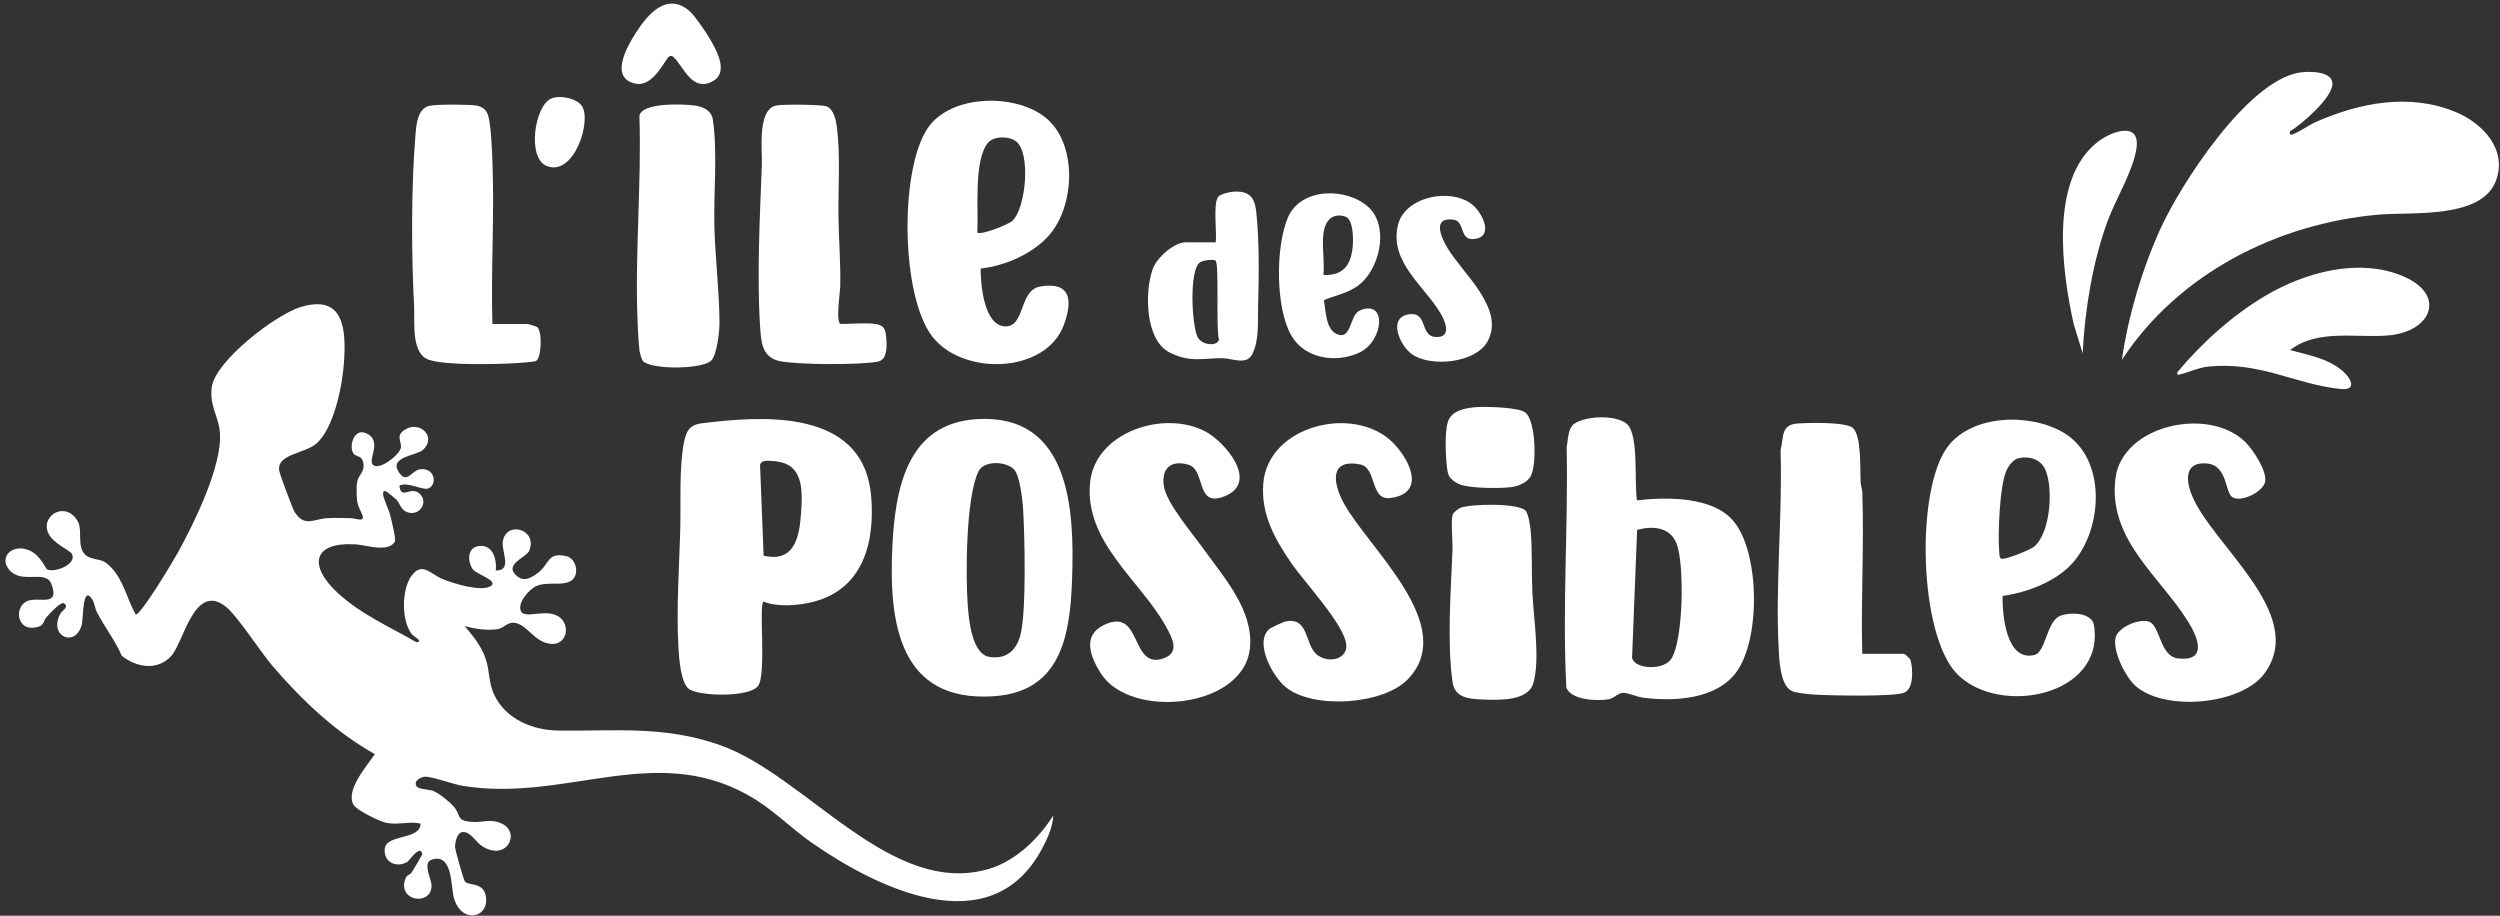 <svg xmlns="http://www.w3.org/2000/svg" id="Calque_1" viewBox="0 0 1531.2 560.86"><rect x="0" y="0" width="1531.2" height="560.86" fill="#333333" stroke="none"/><defs><style>      .st0 {        fill: #fff;      }    </style></defs><path class="st0" d="M832.6,215.93c15.05-7.09,17.06-32.97.24-25.76-6.35,2.72-4.84,18.35-13.96,14.51-7.04-2.96-6.78-14.53-8.03-20.82,6.58-2.9,13.18-3.84,19.65-8.03,14.71-9.54,20.68-37.1,7.66-48.96-13.55-12.34-41.49-11.99-49.32,6.29-7.63,17.8-7.71,55.47,2.1,72.4,8.25,14.23,27.43,17.07,41.66,10.37ZM810.59,142.92c1-7.48,5.1-12.77,13.31-10.3,4.78,1.44,4.93,12.25,4.73,16.35-.56,12.01-4.79,20.02-18.04,19.45.77-7.99-1.04-17.75,0-25.5Z"></path><path class="st0" d="M1351.64,283.87c12.82,1.12,11.01,17.7,15.62,20.63,5.52,3.5,19.33-3.5,20.15-9.83.86-6.64-7.48-19.26-12.17-23.89-22.4-22.14-75.49-10.51-79.57,22.23-4.69,37.65,27.53,60.12,44.74,88.09,5.98,9.72,11.5,24.07-6.23,22.2-11.75-1.24-10.75-20.42-18.3-22.67-6.08-1.81-19.09,3.71-20.23,10.34-1.44,8.35,6.06,23.52,12.28,29.1,17.56,15.78,64.73,11.91,79.09-7.73,26.75-36.58-33.25-79.13-44.92-109.94-3.56-9.39-3.53-19.69,9.54-18.54Z"></path><path class="st0" d="M904.05,249.38c-6.42.51-14.87,1.93-17.19,8.81-2.22,6.59-1.46,23.53-.23,30.67.65,3.76,3.35,5.85,6.57,7.43,6.02,2.95,24.76,2.9,31.88,2.13,4.78-.51,10.52-2.76,12.71-7.29,3.37-6.97,2.94-33.15-3.48-38.43-4.04-3.32-24.63-3.76-30.26-3.32Z"></path><path class="st0" d="M879.14,206.39c-9.59-.66-4.57-15.47-15.97-13.92-13.6,1.85-5.72,19.24,1.49,24.38,11.64,8.3,38.94,5.5,46.32-7.55,11.28-19.98-15-41.65-24.41-57.35-3.9-6.5-9.57-18.95,3.46-17.45,7.67.88,3.38,12.99,12.97,11.89,12.04-1.38,5.17-15.49-.75-20.63-12.91-11.19-41.6-5.64-45.97,11.84-5.71,22.84,16.48,37.84,26.14,54.49,3.17,5.48,6.68,14.98-3.27,14.29Z"></path><path class="st0" d="M712.81,403.16c-20.86,7.52-12.86-31.62-36.46-20.47-13.63,6.44-8.67,19.34-2.18,29.64,18,28.59,87.68,21.63,91.4-15.42,2.33-23.21-16.16-43.45-28.58-60.89-6.65-9.34-22.53-27.78-24.16-38.33-1.67-10.75,4.37-16.2,15.05-13.06,11.1,3.26,3.89,27.58,23.25,18.84,19.57-8.84-.91-32.86-12.87-39.21-25.18-13.36-67.82.19-70.65,31.69-3.27,36.31,30.93,59.67,46.4,87.56,3.8,6.85,8.95,16-1.19,19.66Z"></path><path class="st0" d="M824.57,395.05c.67,9.36-12.09,11.45-18.53,5.42-6.85-6.42-4.62-22.81-18.73-19.82-1.47.31-9.11,3.83-10.15,4.84-8.94,8.55,2.52,29.08,10.41,35.46,16.8,13.57,59.67,10.7,74.67-4.88,31.6-32.82-24.67-80.62-39.45-108.34-6.24-11.7-8.83-26.98,10.29-23.28,10.43,2.02,5.81,22.27,18.55,20.57,22.31-2.98,11.47-24.03,1.39-34.01-23.66-23.41-76.38-10.55-79.28,25.04-1.54,18.82,6.89,33.76,17.05,48.69,7.79,11.44,32.92,38.1,33.8,50.32Z"></path><path class="st0" d="M937.58,325.93c-.24-3.02-1.35-11.34-3.27-13.23-4.77-4.71-33.32-4.1-39.66-1.72-1.26.47-4.47,2.81-4.87,4.13-1.29,4.21.07,16.4-.15,21.85-.98,24.54-3.42,56.82.04,80.87,1.44,10.02,10.88,10.32,19.38,10.63,9.29.34,26.84.98,30.08-10.01,4.27-14.5.15-39.89-.57-55.49-.56-12.03-.03-25.06-.97-37.03Z"></path><path class="st0" d="M959.34,421.16c3.11,7.74,18.74,8.27,25.68,7.19,3.55-.55,5.92-3.9,9.02-3.99,3.18-.09,8.51,2.45,12.17,2.93,18.98,2.5,44.84,1.15,57.2-15.55,14.94-20.18,14.46-72.72-1.41-92.23-12.7-15.62-41.23-15.1-59.41-13.08-1.72-10.45,1.23-39.88-5.95-46.56-6.46-6.02-25.56-5.23-32.44-.34-3.97,2.83-3.76,10-4.65,14.35,1.01,49.08-2.75,98.37-.2,147.28ZM1002.7,324.52c9.36-2.52,19.93-1.87,24.09,8.2,5,12.12,4.38,60.04-3.34,71.05-5,7.13-22.52,5.97-23.84-.89l3.09-78.37Z"></path><path class="st0" d="M1457.1,131.43c20-1.73,63.25,2.98,71.8-21.2,6.73-19.02-8.55-34.91-24.96-41.67-28.44-11.72-58.95-5.54-85.57,6.15-3.91,1.71-10.95,6.7-14.4,7.62-1.88.5-1.47-.45-1.38-1.89,7.48-4.55,25.31-20.08,25.97-28.65.65-8.47-14.75-8.26-20.41-7.31-31.74,5.33-72.5,68.21-85.06,95.94-11.21,24.73-19.59,53.18-23.49,80,34.55-52.8,95.24-83.61,157.5-88.99Z"></path><path class="st0" d="M1471.48,169.03c-26.98-11.24-59.75-2.19-83.78,12-20.32,12-39.02,28.89-54.1,46.91-.23,1.46-.09,1.8,1.43,1.44,5.99-1.45,11.54-4.33,18.08-4.93,31.65-2.93,52.39,10.84,80.27,13.77,10.88,1.15,6.31-6.92,1.18-11.23-8.86-7.45-21.07-9.67-31.96-12.57,16.96-13.2,40.85-7.2,60.48-9,26.36-2.42,35.58-25.06,8.41-36.38Z"></path><path class="st0" d="M1275.58,216.41c1.3-26.42,6.17-56.24,15.34-81.17,4.93-13.4,15.57-30.41,17.61-44.38,2.49-17.06-15.55-10.35-23.85-3.86-29.55,23.1-21.74,79.3-14.59,111.43l5.5,17.99Z"></path><path class="st0" d="M1282.53,382.98c-1.26-8.06-14.97-8.11-20.69-5.8-8.53,3.44-8.63,22.35-15.97,24.03-17.23,3.93-19.49-24.74-19.35-36.2,15.18-2.11,33.46-8.98,43.61-21,17.86-21.14,19.98-63.07-5.85-78.78-20.17-12.26-55.96-11.75-71.22,8.17-19.94,26.03-18.02,115.81,5.88,139.67,25.89,25.86,90.33,13.19,83.59-30.09ZM1229.19,287.52c1.36-2.67,4.06-6.19,7.11-6.88,6.59-1.5,13.67.64,16.48,7.1,4.91,11.31,3.16,39.1-7.16,47.21-2.71,2.13-17.02,7.74-19.55,7.31-1.36-.23-1.41-2.18-1.52-3.28-1.05-10.51.08-42.49,4.65-51.45Z"></path><path class="st0" d="M1089.55,399.96c.4,6.79,1.32,20.75,8.47,23.53,2.54.99,9.99,1.72,13.08,1.92,9.59.63,47.76,1.41,54.92-1.06,6.26-2.16,5.66-14.66,4.15-20.02-.35-1.23-3.67-3.91-4.07-3.91h-25.5c-.9-32.77,1.18-65.78.04-98.54-.08-2.36-.96-4.55-1.08-6.92-.36-7.05.73-28.6-4.97-33.03-4.58-3.57-26.84-3.02-33.53-2.55-10.38.72-8.43,7.92-10.5,16.51,1.27,40.85-3.43,83.37-1.01,124.08Z"></path><path class="st0" d="M716.54,215.98c12.81,6.34,19.99,3.27,32.5,3.41,5.31.06,14.39,4.41,17.83-2.24,4.48-8.66,3.44-19.91,3.68-29.27.48-18.75.86-38.92-1.08-57.83-.97-9.41-4.42-13.36-14.35-12.62-2.23.17-7.31,1.42-8.82,2.94-3.53,3.55-.85,22.43-1.7,28.06h-18.5c-7.02,0-17.53,9.36-19.97,16.03-5.11,13.92-4.98,43.9,10.42,51.53ZM734.61,160.95c1.72-1.49,8.23-2.36,9.83-1.38,2.45,1.51.18,42.09,2.14,48.36-.87,4.53-10.86,3.57-13.23-1.77-3.38-7.63-5-39.8,1.26-45.2Z"></path><path class="st0" d="M390.55,197.96c.21,4.91.55,12.19,1.13,16.87.15,1.24,1.45,5.67,2.14,6.36,5.48,5.37,36.04,5.06,41.75-.3,3.54-3.33,5.12-17.98,5.1-22.99-.07-19.46-2.59-39.51-3.12-58.94-.57-20.83,2.09-45.83-1.01-65.99-.81-5.27-5.9-7.59-10.71-8.29-6.76-.98-32.62-2.16-34.21,6.26,1.4,42.28-2.9,84.76-1.07,127.02Z"></path><path class="st0" d="M465.55,199.96c.62,9.54,1.1,18.75,11.82,21.18,10.29,2.33,50.72,2.52,60.68.24,5.97-1.36,5.15-11.37,4.55-16.48-.5-4.25-2.22-5.84-6.52-6.48-5.62-.84-14.87,0-21,0-3.48,0-.52-19.74-.46-22.46.35-14.41-.88-28.78-1.08-43-.25-17.8,1.27-37.54-.97-55.03-.55-4.27-1.88-10.99-6.25-12.75-3.04-1.22-27.33-1.38-31.03-.55-11.6,2.6-8.33,27.53-8.67,36.33-1.21,31.2-3.09,67.96-1.08,99Z"></path><path class="st0" d="M498.24,368.57c30.42-7.86,37.71-36.34,35.33-64.64-4.21-49.98-57.83-49.86-96.47-45.5-11.47,1.29-15.89.71-18.23,12.77-3.05,15.75-1.77,37.37-2.24,53.76-.69,23.66-2.41,48.23-1.08,72,.34,6,1.45,22.02,6.74,25.26,7.18,4.39,36.78,4.87,42-2.08,5.3-7.06.3-49.18,3.31-51.71,8.46,3.58,21.77,2.45,30.64.15ZM465.54,284.95c.42-3.59,5.67-2.71,8.54-2.5,18.38,1.29,17.53,17.95,16.5,32.47-1.05,14.78-4.44,29.77-22.88,25.4l-2.17-55.36Z"></path><path class="st0" d="M389.34,51.24c11.26,2.27,18.43-16.14,20.81-16.85,1.1-.33,1.68-.06,2.52.7,5.17,4.66,10.35,19.23,20.96,15.9,14.44-4.54,5.45-20.03.38-28.48-2.23-3.71-8.74-13.21-11.73-15.77-13.86-11.85-25.44,1.91-32.72,13.16-5.5,8.5-16.63,28.05-.22,31.35Z"></path><path class="st0" d="M334.84,101.66c16.61,6.78,27.9-27.8,21.44-36.93-3.26-4.61-13.92-6.8-19.06-4.18-9.96,5.09-14.39,36.21-2.38,41.11Z"></path><path class="st0" d="M263.03,220.48c10.7,3.36,39.94,2.64,52.1,1.98,2.22-.12,11.65-.82,12.8-1.2,3.8-1.25,4.33-17.86,1.2-20.87-.45-.43-5.55-1.96-6.04-1.96h-21.5c-.98-32.72,1.29-65.85.04-98.54-.3-7.75-.74-21.4-2.47-28.53-.93-3.83-3.48-6-7.31-6.69-4.38-.79-25.46-.88-29.3.22-6.29,1.81-7.43,10.18-7.94,16.06-2.82,32.13-2.69,74.73-.97,106.94.51,9.51-2.1,28.99,9.4,32.6Z"></path><path class="st0" d="M31.55,357.95c4.92,13.11-6.35,8.13-13.25,9.68-10.38,2.33-8.72,20.51,5.26,16.21,3.56-1.09,3.16-3.94,5.02-5.93,1.82-1.95,8.06-9.12,10.5-8.49,3.55,2.58-.88,4.11-2.25,6.73-7.23,13.82,9.65,20.81,13.28,6.28,1.01-4.05.37-24.73,6.34-15.37,1.47,2.3,1.67,5.56,2.97,8.03,4.68,8.97,11.1,17.2,15.16,26.57,9.08,7.22,22.16,9.44,30.56-.22,7.48-8.6,13.95-44.74,32.97-30.03,7.17,5.55,21.3,27.71,28.7,36.35,18.01,21.03,38.51,40.51,62.79,54.15-4.91,7.19-18.16,22.13-13.04,31.06,1.91,3.34,16.06,10.22,19.99,11.01,7.46,1.49,14-1.13,21.06.45-.21,10.37-21.11,6.18-21.99,15.59-.74,7.89,7.11,11.93,13.92,7.82,1.06-.64,7.9-10.85,9.08-4.9.13.65-5.66,10.13-6.53,11.47-.98,1.51-2.81,1.32-3.65,3.4-5.75,14.26,16.16,17.58,15.87,4.28-.08-3.58-5.63-13.56-.03-15.5,13.03-4.51,11.85,16.33,13.63,23.03,4.55,17.06,22.71,12.58,19.49-1.49-1.82-7.98-10.74-5.53-12.71-8.28-.76-1.06-5.95-19.21-5.97-21.03-.04-2.93,1.16-8.95,4.61-9.2,4.97-.35,8.12,6.19,11.95,8.64,15.22,9.73,23.9-8.53,11.9-13.9-7.09-3.17-11.25-.45-18.05-.95-9.56-.7-6.73-3.37-10.5-8.5-2.29-3.11-9.87-9.27-13.46-10.54-2.74-.97-8.79-.79-10.11-2.91-1.91-3.1,2.58-5.56,5.19-5.72,4.25-.25,17.14,4.59,22.99,5.55,64.71,10.67,120.91-29.16,180.62,9.16,11.52,7.39,22.04,17.88,33.43,25.79,39.9,27.71,108.78,61.83,140.32,4.69,3.52-6.37,7.18-14.11,7.5-21.5-8.67,14-23.13,27.93-39.28,32.72-60.13,17.86-112-57.07-164.71-75.74-34.25-12.13-64.19-8.5-98.96-8.95-15.9-.2-32.18-6.83-39.37-21.72-3.86-8-2.61-14.95-5.7-23.3-2.69-7.28-7.6-13.14-12.48-19.01,6.13,1.76,13.12,2.79,19.52,2.02,4.51-.54,6.61-4.6,10.89-4.02,8.13,1.09,11.93,11.78,22.19,12.92,9.29,1.03,12.18-9.92,6.46-15.49-7.51-7.32-21.97.81-24.58-4.43-2.43-4.88,4.65-13.05,8.82-15.2,7.14-3.69,17.65.48,22.77-4.23,4.19-3.85,2.1-13.02-3.78-14.35-11.86-2.7-10.26,4.87-17.38,10.2-5.06,3.78-9.65,6.05-14.35.52-5.26-6.19,7.32-10.15,8.92-13.95,5.53-13.17-13.84-18.75-16.1-6.01-1.1,6.18,6.15,18.27-4.37,18.02.83-7.48-2.21-16.83-11.29-14.78-6.4,1.44-5.8,9.83-2.74,14.04,2.24,3.07,15.95,6.99,11.04,10.26-5.7,3.8-23.46-1.71-29.69-4.34-7.45-3.15-12.35-10.59-18.76-2.11-6.22,8.22-6.5,27.45,0,35.87,1.15,1.49,7.35,4.55,2.96,5.04-16.58-9.53-34.39-17.32-48.53-30.47-17.72-16.48-15.27-31.23,11.5-29.5,6.28.4,19.27,5.09,23.62-1.48,1.09-1.65-2.16-14.1-2.96-17.18-.78-2.98-4.58-10.64-4.15-12.83.32-1.62,1.21-1.35,2.49-.52.95.62,4.87,3.73,5.55,4.46,2.26,2.45,2.81,5.78,5.67,7.32,7.56,4.07,14.76-4.93,8.76-10.74-5.44-5.27-11.49,4.26-12.47-5.03,4.51-2.51,13.94,2.72,17.27,1.84,6.07-1.61,5.01-13.1-4.68-11.83-4.82.63-7.62,8.35-12.04,2.94-8.66-10.62,9.87-11.09,13.98-14.93,8.54-7.99-2.2-18.12-11.25-12.24-5.63,3.66-2.1,6.6-2.31,10.67-.2,3.86-10.79,12.45-15.44,11.58-7.3-1.36,4.61-13.73-4.6-19.45-8.86-5.5-12.45,8.35-8.67,12.17,1.76,1.78,5.08.66,5.73,5.84.7,5.59-3.4,6.92-4,11.88-.34,2.83-.22,8.03.14,10.91.51,4.11,2.78,6.76,3.46,9.57.82,3.39-5.06,1.03-7.03,1-4.76-.09-10.42-.31-15.08,0-7.98.55-13.36,5.53-19.47-3.46-1.24-1.82-9.12-22.93-9.58-25.48-1.88-10.28,15.23-10.48,22.51-16.6,10.95-9.21,16.19-35.88,17.12-49.88,1.35-20.39.03-42.14-26.82-33.82-15.21,4.71-51.89,32.85-54.13,48.87-1.61,11.46,4.1,17.67,4.95,27.88,1.67,20.02-15.8,55.51-25.66,73.41-2.82,5.12-22.51,38.08-25.88,38.1-5.29-9.25-7.48-21.08-15.1-28.88-5.15-5.27-6.34-3.94-12.24-5.76-10.19-3.15-4.79-15.99-7.97-22.04-6.97-13.31-22.88-4.48-18.43,6.45,2.8,6.87,13.6,10.68,14.77,13.29,2.8,6.24-10.58,11.47-15.31,9.31-.98-.45-3.9-8.48-10.55-11.52-10.42-4.76-19.35,3.83-12.69,11.69,7.94,9.35,22.36-.63,25.98,9.01Z"></path><path class="st0" d="M651.61,198.94c5.3-14.45,4.71-26.66-14.47-23.47-13.23,2.21-9.08,25.08-21.68,24.43-12.82-.67-14.88-25.68-14.82-35.43,15.13-1.68,32.47-9.18,42.46-21.04,15.11-17.93,16.74-54.57-1.85-70.67-18.2-15.76-58.75-15.4-73.06,5.75-17.34,25.65-16.47,103.07,2.98,127.82,18.95,24.1,69.47,22.5,80.44-7.39ZM605.13,87.46c3.55-4.28,12.76-4.11,16.98-1.06,9.46,6.82,6.27,40.72-1.86,48.69-2.61,2.56-19.79,9.18-21.67,7.34.83-13.59-2.38-44.22,6.54-54.96Z"></path><path class="st0" d="M609.07,426.4c40.9-2.92,46.32-37.43,47.55-71.43,1.55-43.08-1.24-101.65-58.23-98.26-42.89,2.55-50.12,42.59-51.84,78.16-2.22,46.16,3.91,95.7,62.52,91.53ZM599.31,288.69c3.5-6.99,17.34-6.18,21.97-.96,3.22,3.63,4.97,18.04,5.3,23.21,1.04,16.17,2.18,64.57-1.67,78.31-2.58,9.22-8.56,14.61-18.74,13.13-10.83-1.57-12.77-22.5-13.44-31.57-1.35-18.14-1.19-66.57,6.6-82.1Z"></path></svg>